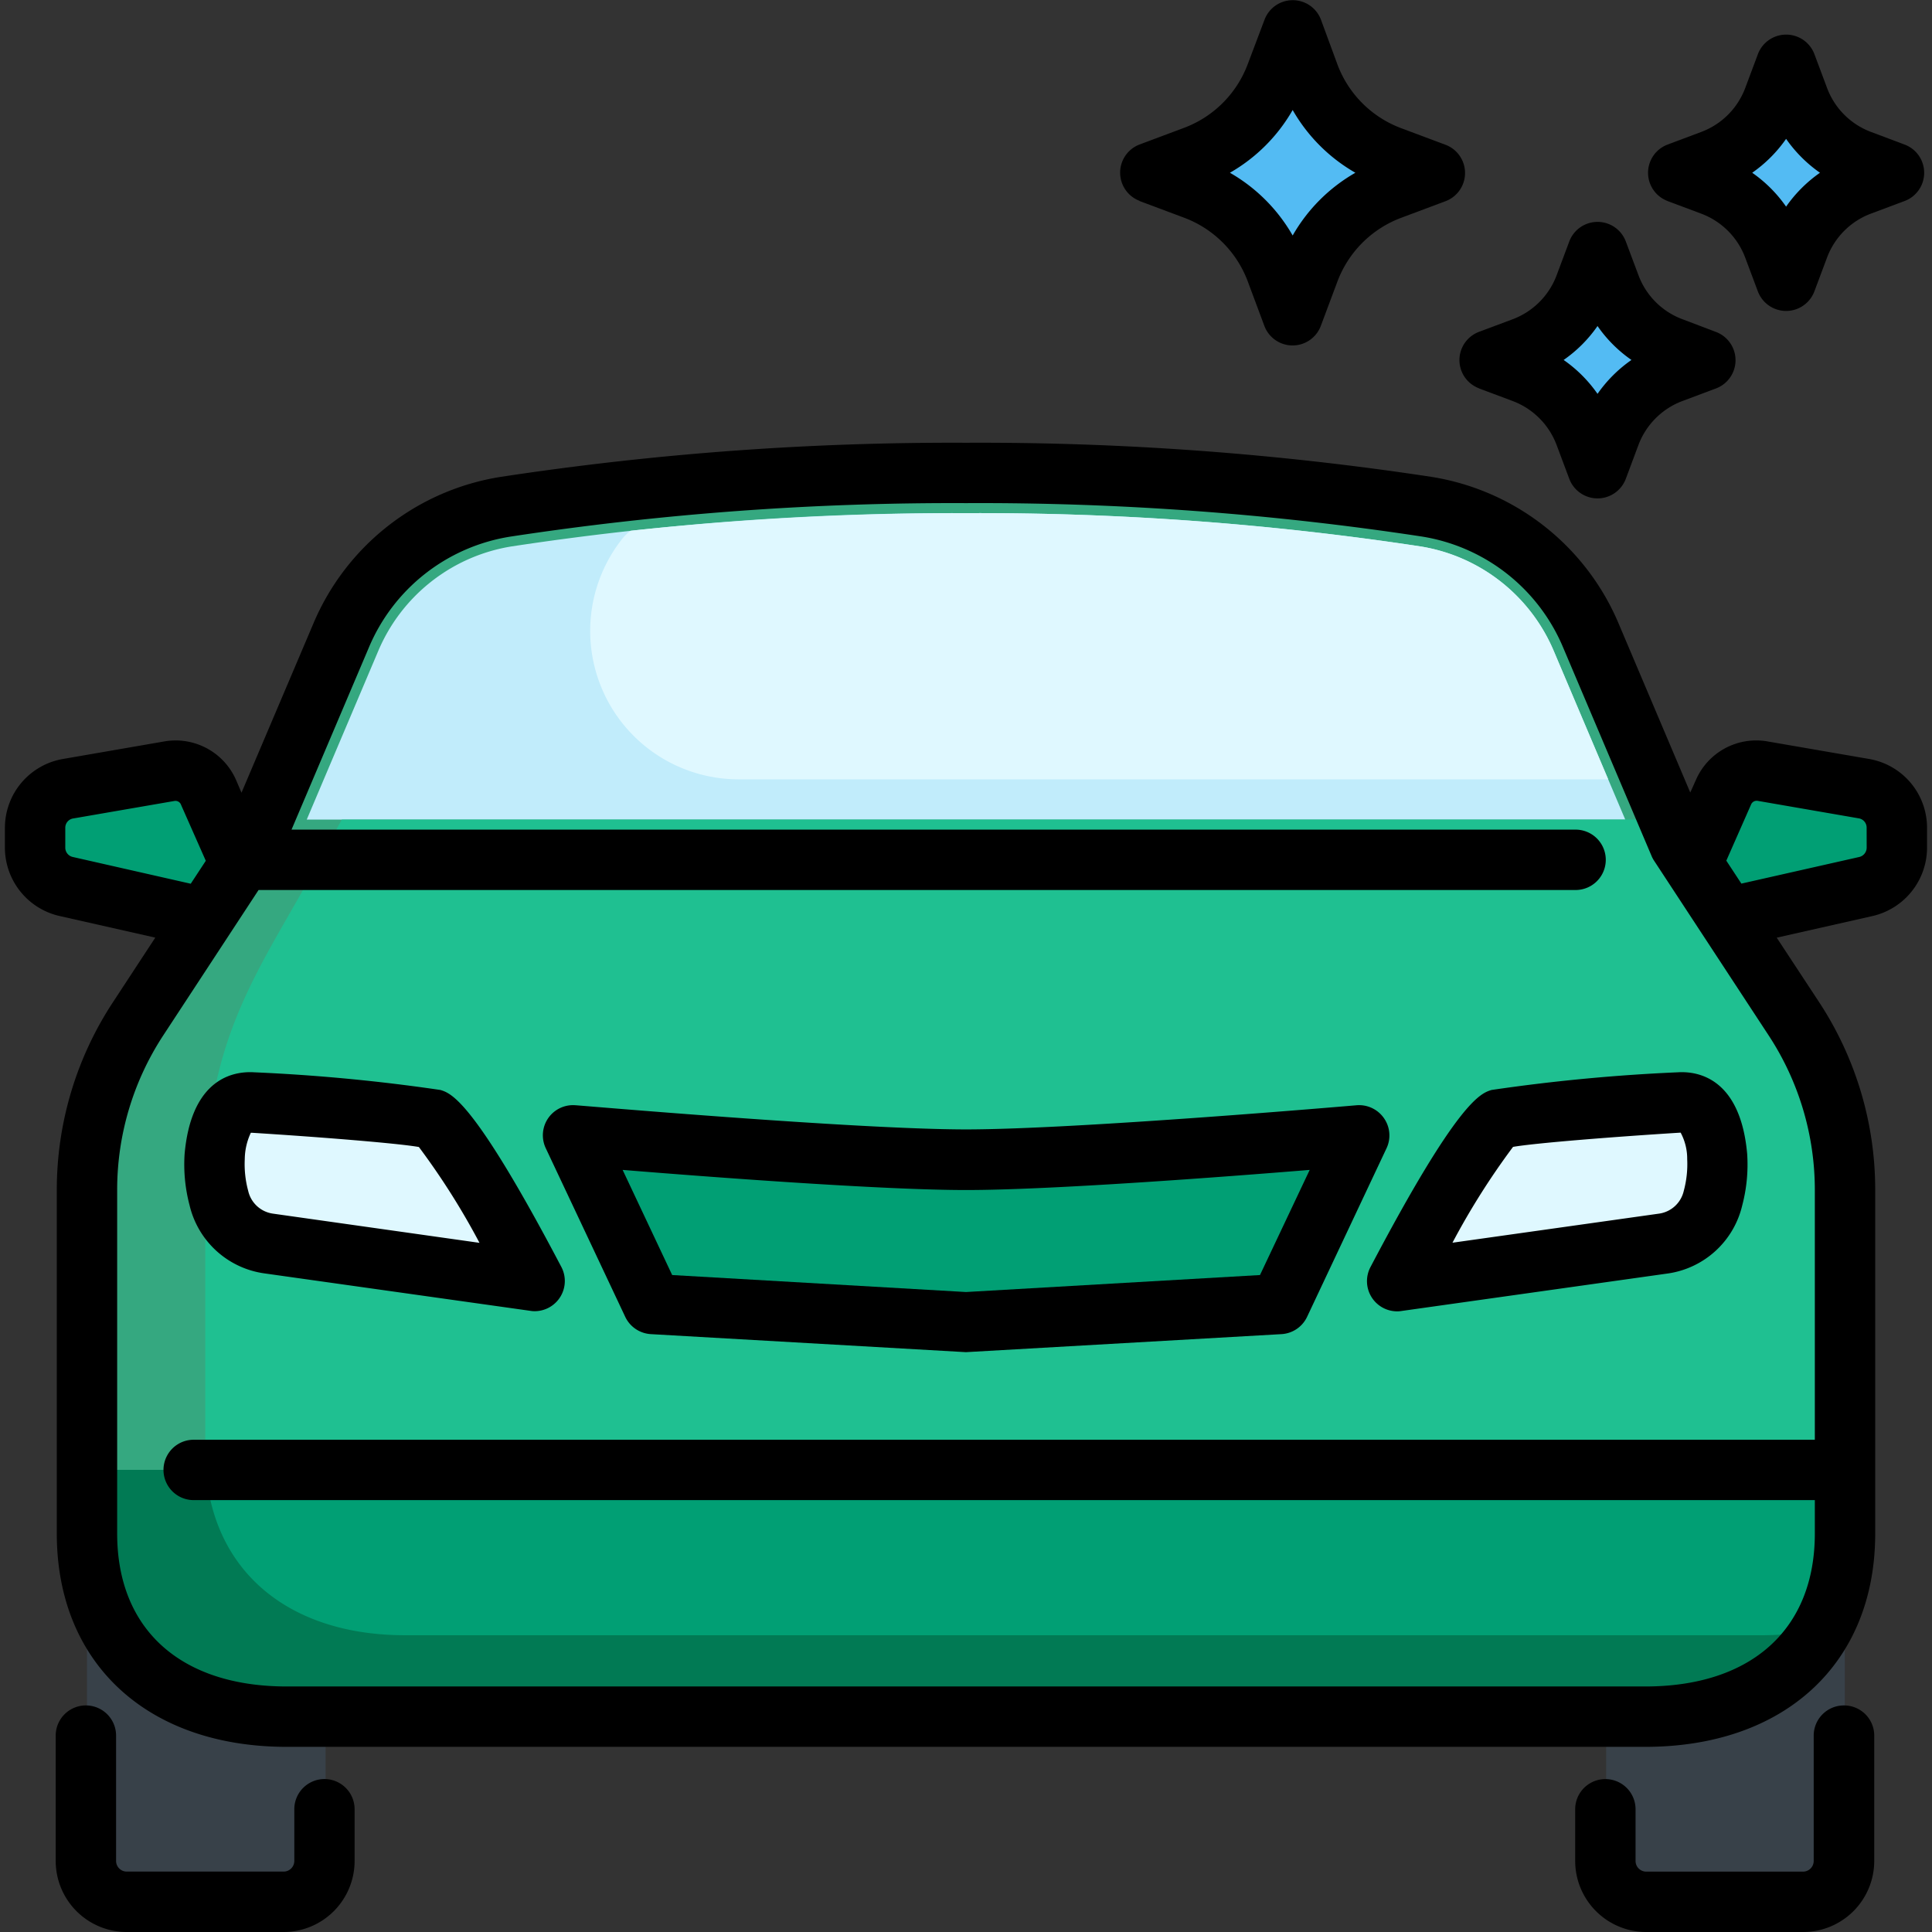 <svg id="Layer_1" height="512" viewBox="0 0 48 48" width="512" xmlns="http://www.w3.org/2000/svg" data-name="Layer 1"><rect x="0" y="0" width="48" height="48" fill="#333333" stroke="none"/><g fill="#53bbf3"><path d="m34.552 3.878 1.1.414-1.1.414a3.447 3.447 0 0 0 -2.022 2.022l-.414 1.105-.416-1.105a3.447 3.447 0 0 0 -2.02-2.022l-1.106-.414 1.106-.414a3.45 3.45 0 0 0 2.02-2.022l.416-1.106.414 1.106a3.45 3.45 0 0 0 2.022 2.022z"/><path d="m41.537 8.633.838.314-.838.314a2.613 2.613 0 0 0 -1.537 1.533l-.314.838-.313-.838a2.618 2.618 0 0 0 -1.533-1.533l-.839-.314.839-.314a2.618 2.618 0 0 0 1.537-1.533l.313-.838.31.838a2.613 2.613 0 0 0 1.537 1.533z"/><path d="m46.222 3.978.838.314-.838.313a2.618 2.618 0 0 0 -1.533 1.533l-.314.839-.313-.839a2.624 2.624 0 0 0 -1.533-1.533l-.839-.313.839-.314a2.618 2.618 0 0 0 1.533-1.533l.313-.838.314.838a2.613 2.613 0 0 0 1.533 1.533z"/></g><path d="m45.668 37.884v.22c0 2.682-1.825 4.349-4.764 4.349h-1v3.783a1.014 1.014 0 0 0 1.015 1.014h3.9a1.014 1.014 0 0 0 1.015-1.014v-8.382z" fill="#384149"/><path d="m2.389 38.1v-.1l-.228-.074v8.3a1.014 1.014 0 0 0 1.014 1.024h3.9a1.014 1.014 0 0 0 1.014-1.014v-3.783h-.936c-2.938 0-4.764-1.667-4.764-4.353z" fill="#384149"/><path d="m5.183 19.693a.9.9 0 0 0 -.982-.532l-2.501.439a.984.984 0 0 0 -.827.973v.491a.988.988 0 0 0 .777.965l3.545.81.828-1.265z" fill="#019f74"/><path d="m46.3 19.6-2.5-.434a.9.9 0 0 0 -.981.532l-.833 1.883.838 1.267 3.528-.819a.987.987 0 0 0 .778-.965v-.491a.984.984 0 0 0 -.83-.973z" fill="#019f74"/><path d="m44.567 25.307-2.587-3.945-.257-.392-2.191-5.17a5.367 5.367 0 0 0 -4.095-3.216 73.775 73.775 0 0 0 -11.437-.835 73.749 73.749 0 0 0 -11.436.838 5.368 5.368 0 0 0 -4.1 3.216l-2.187 5.167-.257.392-2.587 3.945a7.768 7.768 0 0 0 -1.272 4.26v8.533c0 2.874 2 4.549 4.964 4.549h33.751c2.96 0 4.964-1.675 4.964-4.549v-8.533a7.769 7.769 0 0 0 -1.273-4.26z" fill="#35a880"/><path d="m2.161 36.519v1.581c0 2.874 2 4.549 4.964 4.549h33.751c2.96 0 4.964-1.675 4.964-4.549v-1.581z" fill="#017a54"/><path d="m7.621 20.362 1.768-4.169a4.346 4.346 0 0 1 3.331-2.619 73.008 73.008 0 0 1 11.28-.825 73.008 73.008 0 0 1 11.28.825 4.346 4.346 0 0 1 3.331 2.619l1.768 4.169z" fill="#c1ecfb"/><path d="m18.377 19.362h21.578l-1.344-3.169a4.346 4.346 0 0 0 -3.331-2.619 73.008 73.008 0 0 0 -11.28-.825 77.208 77.208 0 0 0 -8.331.437 1.091 1.091 0 0 0 -.225.22 3.687 3.687 0 0 0 2.933 5.956z" fill="#dff8ff"/><path d="m45.84 29.567a7.769 7.769 0 0 0 -1.273-4.26l-2.587-3.945-.257-.392-.258-.608h-32.971c-.189.334-.38.68-.574 1.041-1.428 2.656-2.82 4.285-2.82 8.205v6.47c0 .15.007.3.018.441h40.722z" fill="#1fc091"/><path d="m5.115 36.519c.2 2.6 2.141 4.108 4.946 4.108h33.751a6.931 6.931 0 0 0 1.455-.164 4.672 4.672 0 0 0 .573-2.363v-1.581z" fill="#019f74"/><path d="m6.27 27.39s3.922.244 4.452.407 2.564 4.03 2.564 4.03l-6.618-.934a1.483 1.483 0 0 1 -1.229-1.125 3.247 3.247 0 0 1 -.105-1.035c.081-.896.366-1.343.936-1.343z" fill="#dff8ff"/><path d="m41.729 27.39s-3.922.244-4.451.407-2.565 4.03-2.565 4.03l6.618-.934a1.483 1.483 0 0 0 1.229-1.125 3.247 3.247 0 0 0 .1-1.035c-.076-.896-.36-1.343-.931-1.343z" fill="#dff8ff"/><path d="m16.208 32.4-1.975-4.189s6.957.606 9.766.606 9.768-.606 9.768-.606l-1.975 4.189-7.84.448z" fill="#019f74"/><path d="m10.942 27.08a45.308 45.308 0 0 0 -4.626-.439c-.679-.042-1.574.312-1.729 2.024a3.965 3.965 0 0 0 .123 1.28 2.224 2.224 0 0 0 1.853 1.691l6.619.932a.6.6 0 0 0 .1.008.75.75 0 0 0 .664-1.1c-2.177-4.141-2.735-4.313-3.004-4.396zm-4.17 3.071a.735.735 0 0 1 -.605-.561 2.544 2.544 0 0 1 -.086-.789 1.581 1.581 0 0 1 .151-.658h.021c1.71.107 3.633.262 4.154.354a18.122 18.122 0 0 1 1.506 2.381z"/><path d="m41.683 26.641a45.308 45.308 0 0 0 -4.626.439c-.269.083-.828.255-3.008 4.4a.75.75 0 0 0 .664 1.1.6.6 0 0 0 .1-.008l6.619-.932a2.224 2.224 0 0 0 1.853-1.691 3.984 3.984 0 0 0 .123-1.28c-.152-1.716-1.052-2.069-1.725-2.028zm.149 2.949a.735.735 0 0 1 -.605.561l-5.141.724a18.293 18.293 0 0 1 1.505-2.381c.53-.093 2.455-.248 4.164-.354a1.371 1.371 0 0 1 .163.661 2.541 2.541 0 0 1 -.086.789z"/><path d="m34.382 27.778a.752.752 0 0 0 -.68-.318c-.069.006-6.958.6-9.7.6s-9.632-.6-9.7-.6a.749.749 0 0 0 -.743 1.066l1.975 4.191a.753.753 0 0 0 .635.429l7.829.448 7.841-.448a.751.751 0 0 0 .635-.429l1.975-4.191a.747.747 0 0 0 -.067-.748zm-3.078 3.9-7.304.422-7.3-.422-1.231-2.612c2.159.176 6.439.5 8.534.5s6.376-.324 8.536-.5z"/><path d="m28.311 4.994 1.106.414a2.7 2.7 0 0 1 1.583 1.582l.414 1.11a.749.749 0 0 0 1.4 0l.414-1.106a2.705 2.705 0 0 1 1.582-1.582l1.106-.414a.749.749 0 0 0 0-1.4l-1.106-.414a2.7 2.7 0 0 1 -1.582-1.583l-.41-1.114a.749.749 0 0 0 -1.4 0l-.418 1.106a2.7 2.7 0 0 1 -1.582 1.583l-1.106.414a.749.749 0 0 0 0 1.4zm3.805-2.261a4.192 4.192 0 0 0 1.558 1.559 4.185 4.185 0 0 0 -1.558 1.559 4.2 4.2 0 0 0 -1.559-1.559 4.2 4.2 0 0 0 1.559-1.559z"/><path d="m36.743 9.649.838.314a1.868 1.868 0 0 1 1.093 1.094l.314.838a.75.75 0 0 0 1.405 0l.313-.838a1.869 1.869 0 0 1 1.094-1.094l.838-.314a.75.75 0 0 0 0-1.4l-.838-.318a1.857 1.857 0 0 1 -1.092-1.092l-.315-.839a.75.75 0 0 0 -1.405 0l-.314.839a1.866 1.866 0 0 1 -1.093 1.093l-.839.314a.749.749 0 0 0 0 1.4zm2.947-1.549a3.344 3.344 0 0 0 .843.843 3.389 3.389 0 0 0 -.843.842 3.369 3.369 0 0 0 -.842-.842 3.34 3.34 0 0 0 .842-.843z"/><path d="m41.428 4.994.838.314a1.866 1.866 0 0 1 1.093 1.092l.314.838a.75.75 0 0 0 1.405 0l.314-.838a1.864 1.864 0 0 1 1.092-1.093l.839-.314a.749.749 0 0 0 0-1.4l-.838-.315a1.863 1.863 0 0 1 -1.092-1.092l-.314-.839a.75.75 0 0 0 -1.405 0l-.314.839a1.864 1.864 0 0 1 -1.093 1.092l-.839.315a.749.749 0 0 0 0 1.4zm2.947-1.544a3.4 3.4 0 0 0 .842.842 3.4 3.4 0 0 0 -.842.842 3.369 3.369 0 0 0 -.842-.842 3.385 3.385 0 0 0 .842-.842z"/><path d="m45.811 42.371a.75.75 0 0 0 -.75.75v3.114a.265.265 0 0 1 -.265.265h-3.896a.265.265 0 0 1 -.265-.265v-1.284a.75.75 0 0 0 -1.5 0v1.284a1.767 1.767 0 0 0 1.765 1.765h3.9a1.767 1.767 0 0 0 1.765-1.765v-3.114a.75.75 0 0 0 -.754-.75z"/><path d="m8.062 44.2a.75.75 0 0 0 -.75.75v1.284a.265.265 0 0 1 -.264.265h-3.9a.265.265 0 0 1 -.264-.265v-3.113a.75.75 0 0 0 -1.5 0v3.114a1.766 1.766 0 0 0 1.762 1.765h3.9a1.766 1.766 0 0 0 1.764-1.765v-1.284a.75.75 0 0 0 -.748-.751z"/><path d="m46.429 18.855-2.5-.432a1.634 1.634 0 0 0 -1.8.967l-.135.3-1.772-4.18a6.084 6.084 0 0 0 -4.668-3.664 74.749 74.749 0 0 0 -11.554-.846 74.749 74.749 0 0 0 -11.554.847 6.084 6.084 0 0 0 -4.668 3.663l-1.778 4.184-.126-.294a1.639 1.639 0 0 0 -1.8-.978l-2.5.433a1.736 1.736 0 0 0 -1.452 1.713v.491a1.744 1.744 0 0 0 1.362 1.7l2.374.536-1.052 1.605a8.488 8.488 0 0 0 -1.395 4.67v8.53c0 3.219 2.242 5.3 5.714 5.3h33.75c3.472 0 5.714-2.08 5.714-5.3v-8.534a8.488 8.488 0 0 0 -1.395-4.67l-1.052-1.6 2.366-.534a1.746 1.746 0 0 0 1.369-1.7v-.491a1.735 1.735 0 0 0 -1.448-1.716zm-44.622 2.436a.237.237 0 0 1 -.185-.232v-.491a.233.233 0 0 1 .2-.234l2.511-.434a.148.148 0 0 1 .167.1l.613 1.386-.374.57zm43.282 14.479h-40.277a.75.75 0 0 0 0 1.5h40.277v.83c0 2.378-1.575 3.8-4.214 3.8h-33.75c-2.639 0-4.214-1.421-4.214-3.8v-8.534a7 7 0 0 1 1.149-3.848l2.364-3.606h32.721a.75.75 0 0 0 0-1.5h-31.902l1.916-4.512a4.588 4.588 0 0 1 3.522-2.768 73.024 73.024 0 0 1 11.319-.832 73.024 73.024 0 0 1 11.319.829 4.588 4.588 0 0 1 3.522 2.771l2.192 5.167a.669.669 0 0 0 .063.118l2.844 4.337a7 7 0 0 1 1.149 3.848zm1.288-14.711a.239.239 0 0 1 -.191.234l-2.922.66-.374-.57.617-1.4a.151.151 0 0 1 .163-.086l2.506.434a.233.233 0 0 1 .2.234z"/></svg>